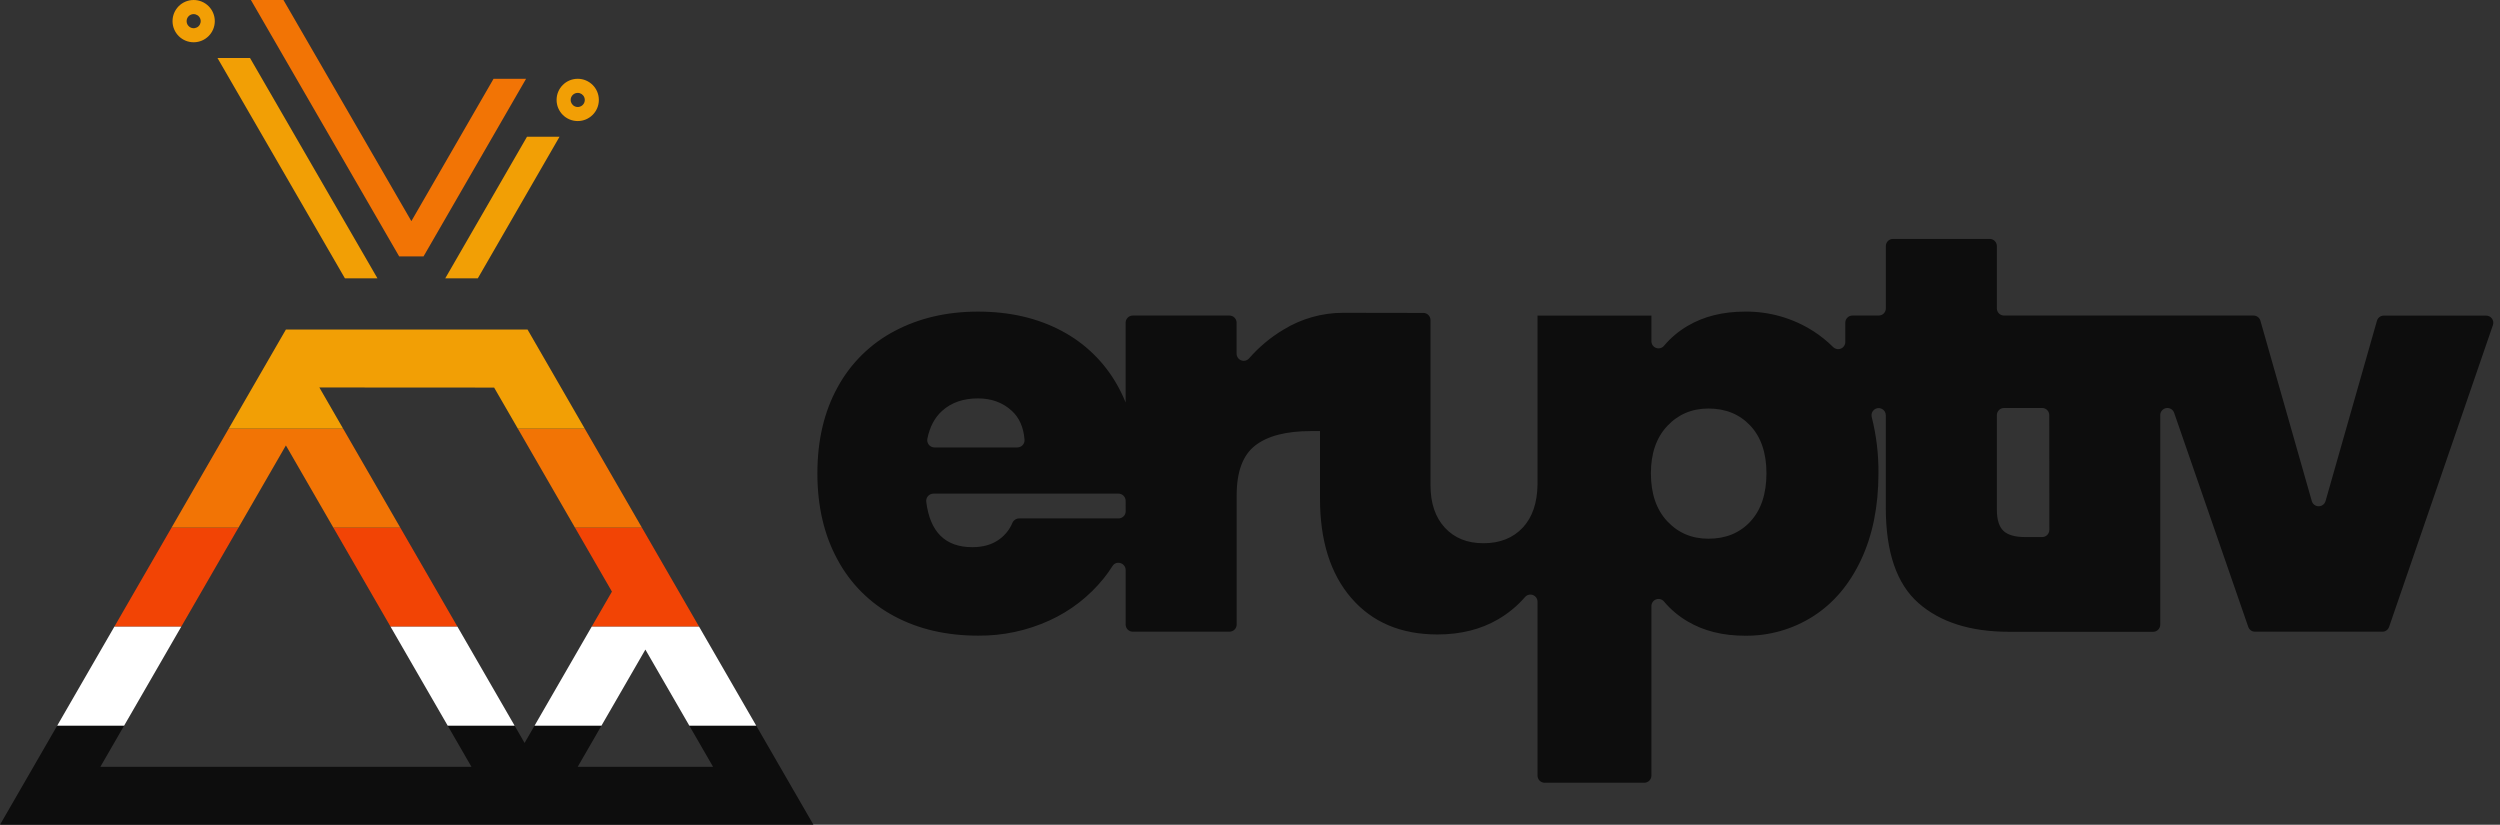 <?xml version="1.0" encoding="UTF-8"?>
<svg width="194px" height="64px" viewBox="0 0 194 64" version="1.1" xmlns="http://www.w3.org/2000/svg" xmlns:xlink="http://www.w3.org/1999/xlink">
    <rect x="0" y="0" width="194" height="64" fill="#333333" stroke="none"/>
    <title>eruptive-logo-full-colour</title>
    <g id="Desktop" stroke="none" stroke-width="1" fill="none" fill-rule="evenodd">
        <g id="4.0-Contact-us---Desktop" transform="translate(-58, -58)">
            <g id="eruptive-logo-full-colour" transform="translate(58, 58)">
                <path d="M192.927,24.491 L184.983,24.491 C184.735,24.491 184.517,24.656 184.45,24.895 L180.462,38.883 C180.395,39.121 180.177,39.286 179.928,39.286 C179.68,39.286 179.462,39.121 179.395,38.883 L175.408,24.89 C175.34,24.652 175.123,24.487 174.875,24.486 L155.513,24.486 C155.365,24.487 155.224,24.428 155.12,24.324 C155.016,24.22 154.957,24.079 154.957,23.932 L154.957,19.094 C154.957,18.788 154.709,18.539 154.403,18.539 L146.897,18.539 C146.59,18.539 146.342,18.788 146.342,19.094 L146.342,23.932 C146.342,24.238 146.094,24.486 145.788,24.486 L143.749,24.486 C143.442,24.487 143.194,24.736 143.194,25.042 L143.194,26.541 C143.195,26.764 143.06,26.966 142.853,27.052 C142.647,27.137 142.409,27.09 142.251,26.932 C141.78,26.464 141.261,26.047 140.701,25.689 C139.122,24.683 137.283,24.159 135.41,24.181 C133.69,24.181 132.203,24.553 130.949,25.296 C130.258,25.701 129.641,26.221 129.126,26.834 C128.978,27.013 128.733,27.08 128.514,27 C128.295,26.921 128.149,26.713 128.15,26.48 L128.15,24.491 L119.312,24.491 L119.312,37.598 C119.291,39.025 118.913,40.136 118.179,40.931 C117.42,41.746 116.4,42.154 115.118,42.155 C113.864,42.155 112.866,41.754 112.123,40.952 C111.38,40.15 111.008,39.05 111.007,37.651 L111.007,24.839 C111.007,24.533 110.759,24.284 110.452,24.283 L104.229,24.273 C102.591,24.273 100.985,24.728 99.589,25.585 C98.592,26.182 97.694,26.933 96.93,27.809 C96.779,27.983 96.535,28.045 96.319,27.964 C96.102,27.883 95.959,27.676 95.96,27.445 L95.96,25.042 C95.96,24.736 95.712,24.487 95.406,24.486 L87.903,24.486 C87.597,24.487 87.349,24.736 87.349,25.042 L87.349,31.237 C87.166,30.782 86.954,30.338 86.714,29.91 C85.709,28.103 84.197,26.628 82.365,25.667 C80.499,24.677 78.342,24.181 75.893,24.181 C73.473,24.181 71.315,24.684 69.42,25.689 C67.55,26.671 66.012,28.186 65.003,30.041 C63.954,31.937 63.429,34.167 63.429,36.732 C63.429,39.297 63.953,41.535 65.001,43.445 C66.001,45.305 67.531,46.827 69.396,47.818 C71.276,48.823 73.441,49.326 75.892,49.326 C77.807,49.346 79.704,48.942 81.446,48.145 C83.08,47.401 84.518,46.284 85.645,44.885 C85.892,44.577 86.122,44.255 86.334,43.921 C86.627,43.457 87.35,43.689 87.35,44.232 L87.35,48.464 C87.35,48.77 87.598,49.018 87.904,49.018 L95.41,49.018 C95.716,49.018 95.965,48.77 95.965,48.464 L95.965,38.438 C95.965,36.601 96.446,35.311 97.408,34.568 C98.37,33.824 99.813,33.452 101.737,33.452 L102.432,33.452 L102.432,38.7 C102.432,41.966 103.244,44.537 104.868,46.414 C106.492,48.291 108.716,49.231 111.538,49.235 C113.344,49.235 114.918,48.841 116.26,48.054 C117.047,47.597 117.753,47.012 118.348,46.324 C118.501,46.152 118.744,46.094 118.958,46.176 C119.173,46.259 119.313,46.465 119.312,46.695 L119.312,60.186 C119.312,60.492 119.56,60.741 119.866,60.741 L127.595,60.741 C127.901,60.741 128.15,60.492 128.15,60.186 L128.15,47.027 C128.152,46.795 128.298,46.589 128.516,46.511 C128.735,46.434 128.978,46.5 129.126,46.679 C129.642,47.291 130.258,47.811 130.949,48.217 C132.203,48.961 133.69,49.332 135.41,49.332 C137.283,49.356 139.122,48.832 140.701,47.825 C142.276,46.819 143.513,45.362 144.413,43.452 C145.313,41.542 145.765,39.304 145.769,36.739 C145.782,35.259 145.606,33.784 145.244,32.35 C145.194,32.142 145.269,31.924 145.435,31.79 C145.601,31.656 145.829,31.629 146.022,31.721 C146.215,31.813 146.337,32.007 146.338,32.221 L146.338,39.407 C146.338,42.847 147.183,45.311 148.874,46.798 C150.566,48.285 152.913,49.028 155.915,49.027 L167.08,49.027 C167.227,49.028 167.368,48.969 167.473,48.865 C167.577,48.761 167.635,48.62 167.635,48.473 L167.635,32.216 C167.634,31.945 167.83,31.713 168.097,31.668 C168.365,31.623 168.626,31.778 168.714,32.034 L174.465,48.647 C174.542,48.871 174.753,49.021 174.989,49.02 L184.869,49.02 C185.106,49.021 185.317,48.871 185.394,48.647 L193.452,25.222 C193.509,25.053 193.481,24.867 193.377,24.722 C193.273,24.577 193.105,24.491 192.927,24.491 L192.927,24.491 Z M71.963,34.053 C72.147,33.125 72.531,32.4 73.114,31.878 C73.827,31.236 74.752,30.915 75.891,30.916 C76.941,30.916 77.815,31.237 78.514,31.878 C79.098,32.413 79.428,33.16 79.504,34.119 C79.516,34.274 79.463,34.427 79.357,34.541 C79.252,34.655 79.104,34.72 78.948,34.721 L72.506,34.721 C72.34,34.718 72.183,34.642 72.078,34.513 C71.974,34.384 71.931,34.216 71.963,34.053 L71.963,34.053 Z M87.353,39.676 C87.353,39.982 87.104,40.23 86.798,40.23 L79.09,40.23 C78.868,40.226 78.665,40.354 78.572,40.555 C78.358,41.072 78.005,41.52 77.552,41.849 C76.999,42.257 76.299,42.461 75.453,42.461 C73.36,42.461 72.168,41.287 71.878,38.941 C71.857,38.781 71.906,38.62 72.011,38.499 C72.117,38.378 72.27,38.307 72.43,38.306 L86.793,38.306 C87.1,38.306 87.349,38.555 87.349,38.862 L87.353,39.676 Z M135.83,40.472 C134.999,41.361 133.913,41.805 132.571,41.804 C131.288,41.804 130.224,41.353 129.379,40.45 C128.534,39.546 128.111,38.307 128.11,36.732 C128.11,35.185 128.533,33.961 129.379,33.058 C130.225,32.156 131.289,31.704 132.571,31.702 C133.912,31.702 134.998,32.147 135.83,33.036 C136.661,33.926 137.077,35.158 137.077,36.732 C137.073,38.337 136.656,39.583 135.825,40.472 L135.83,40.472 Z M159.029,41.119 C159.029,41.425 158.78,41.674 158.474,41.675 L157.148,41.675 C156.362,41.675 155.801,41.514 155.465,41.193 C155.13,40.872 154.96,40.331 154.957,39.57 L154.957,32.214 C154.957,32.067 155.016,31.926 155.12,31.822 C155.224,31.718 155.365,31.659 155.513,31.66 L158.469,31.66 C158.776,31.66 159.024,31.908 159.024,32.214 L159.029,41.119 Z" id="Shape" fill="#0D0D0D" fill-rule="nonzero"></path>
                <polygon id="Path" points="47.486 45.909 44.618 40.943 40.182 33.258 38.344 30.076 24.782 30.068 26.623 33.258 31.061 40.943 35.498 48.628 39.936 56.314 40.707 57.652 41.48 56.314 45.916 48.628"></polygon>
                <polygon id="Path" points="46.672 56.314 44.831 59.503 55.334 59.503 53.493 56.314 50.082 50.407"></polygon>
                <polygon id="Path" points="25.868 40.943 22.186 34.565 18.505 40.943 14.067 48.628 9.63 56.314 7.789 59.503 36.584 59.503 34.743 56.314 30.305 48.628"></polygon>
                <polygon id="Path" fill="#0D0D0D" fill-rule="nonzero" points="58.685 56.314 53.493 56.314 55.334 59.503 44.831 59.503 46.672 56.314 41.48 56.314 40.707 57.652 39.936 56.314 34.743 56.314 36.584 59.503 7.789 59.503 9.63 56.314 4.437 56.314 0 64 0 64 37.042 64 44.373 64 63.123 64"></polygon>
                <polygon id="Path" fill="#F24405" fill-rule="nonzero" points="47.486 45.909 45.916 48.628 54.248 48.628 49.812 40.943 44.618 40.943"></polygon>
                <polygon id="Path" fill="#F24405" fill-rule="nonzero" points="18.505 40.943 13.313 40.943 8.875 48.628 14.067 48.628"></polygon>
                <polygon id="Path" fill="#F24405" fill-rule="nonzero" points="35.498 48.628 31.061 40.943 25.868 40.943 30.305 48.628"></polygon>
                <polygon id="Path" fill="#FFFFFF" fill-rule="nonzero" points="14.067 48.628 8.875 48.628 4.437 56.314 9.63 56.314"></polygon>
                <polygon id="Path" fill="#FFFFFF" fill-rule="nonzero" points="30.305 48.628 34.743 56.314 39.936 56.314 35.498 48.628"></polygon>
                <polygon id="Path" fill="#FFFFFF" fill-rule="nonzero" points="41.48 56.314 46.672 56.314 50.082 50.407 53.493 56.314 58.685 56.314 54.248 48.628 45.916 48.628"></polygon>
                <polygon id="Path" fill="#F27405" fill-rule="nonzero" points="44.618 40.943 49.812 40.943 45.374 33.258 40.182 33.258"></polygon>
                <polygon id="Path" fill="#F27405" fill-rule="nonzero" points="22.186 34.565 25.868 40.943 31.061 40.943 26.623 33.258 17.749 33.258 14.459 38.956 13.313 40.943 18.505 40.943"></polygon>
                <polygon id="Path" fill="#F29F05" fill-rule="nonzero" points="24.782 30.068 38.344 30.076 40.182 33.258 45.374 33.258 40.937 25.572 22.186 25.572 17.749 33.258 26.623 33.258"></polygon>
                <polygon id="Path" fill="#F27405" fill-rule="nonzero" points="32.868 19.894 30.974 19.894 19.472 0.002 21.997 0.002 31.922 17.16 38.3 6.113 40.823 6.116"></polygon>
                <polygon id="Path" fill="#F29F05" fill-rule="nonzero" points="26.767 21.601 16.876 4.499 19.401 4.499 29.291 21.599"></polygon>
                <polygon id="Path" fill="#F29F05" fill-rule="nonzero" points="37.077 21.601 34.551 21.599 40.896 10.609 43.421 10.609"></polygon>
                <path d="M44.831,7.208 C45.052,7.207 45.252,7.341 45.337,7.545 C45.423,7.75 45.376,7.986 45.219,8.143 C45.062,8.299 44.827,8.346 44.622,8.261 C44.417,8.176 44.284,7.976 44.284,7.754 C44.284,7.453 44.529,7.208 44.831,7.208 M44.831,6.114 C43.925,6.114 43.191,6.848 43.191,7.754 C43.191,8.66 43.925,9.394 44.831,9.394 C45.737,9.394 46.471,8.66 46.471,7.754 C46.471,6.848 45.737,6.114 44.831,6.114 L44.831,6.114 Z" id="Shape" fill="#F29F05" fill-rule="nonzero"></path>
                <path d="M15.028,1.096 C15.249,1.096 15.449,1.23 15.533,1.434 C15.618,1.638 15.57,1.874 15.414,2.03 C15.257,2.186 15.022,2.232 14.818,2.147 C14.613,2.061 14.481,1.861 14.482,1.64 C14.482,1.338 14.727,1.094 15.028,1.094 M15.028,0 C14.122,0 13.388,0.734 13.388,1.64 C13.388,2.546 14.122,3.28 15.028,3.28 C15.934,3.28 16.668,2.546 16.668,1.64 C16.668,1.205 16.496,0.788 16.188,0.48 C15.88,0.173 15.463,0 15.028,0 L15.028,0 Z" id="Shape" fill="#F29F05" fill-rule="nonzero"></path>
            </g>
        </g>
    </g>
</svg>